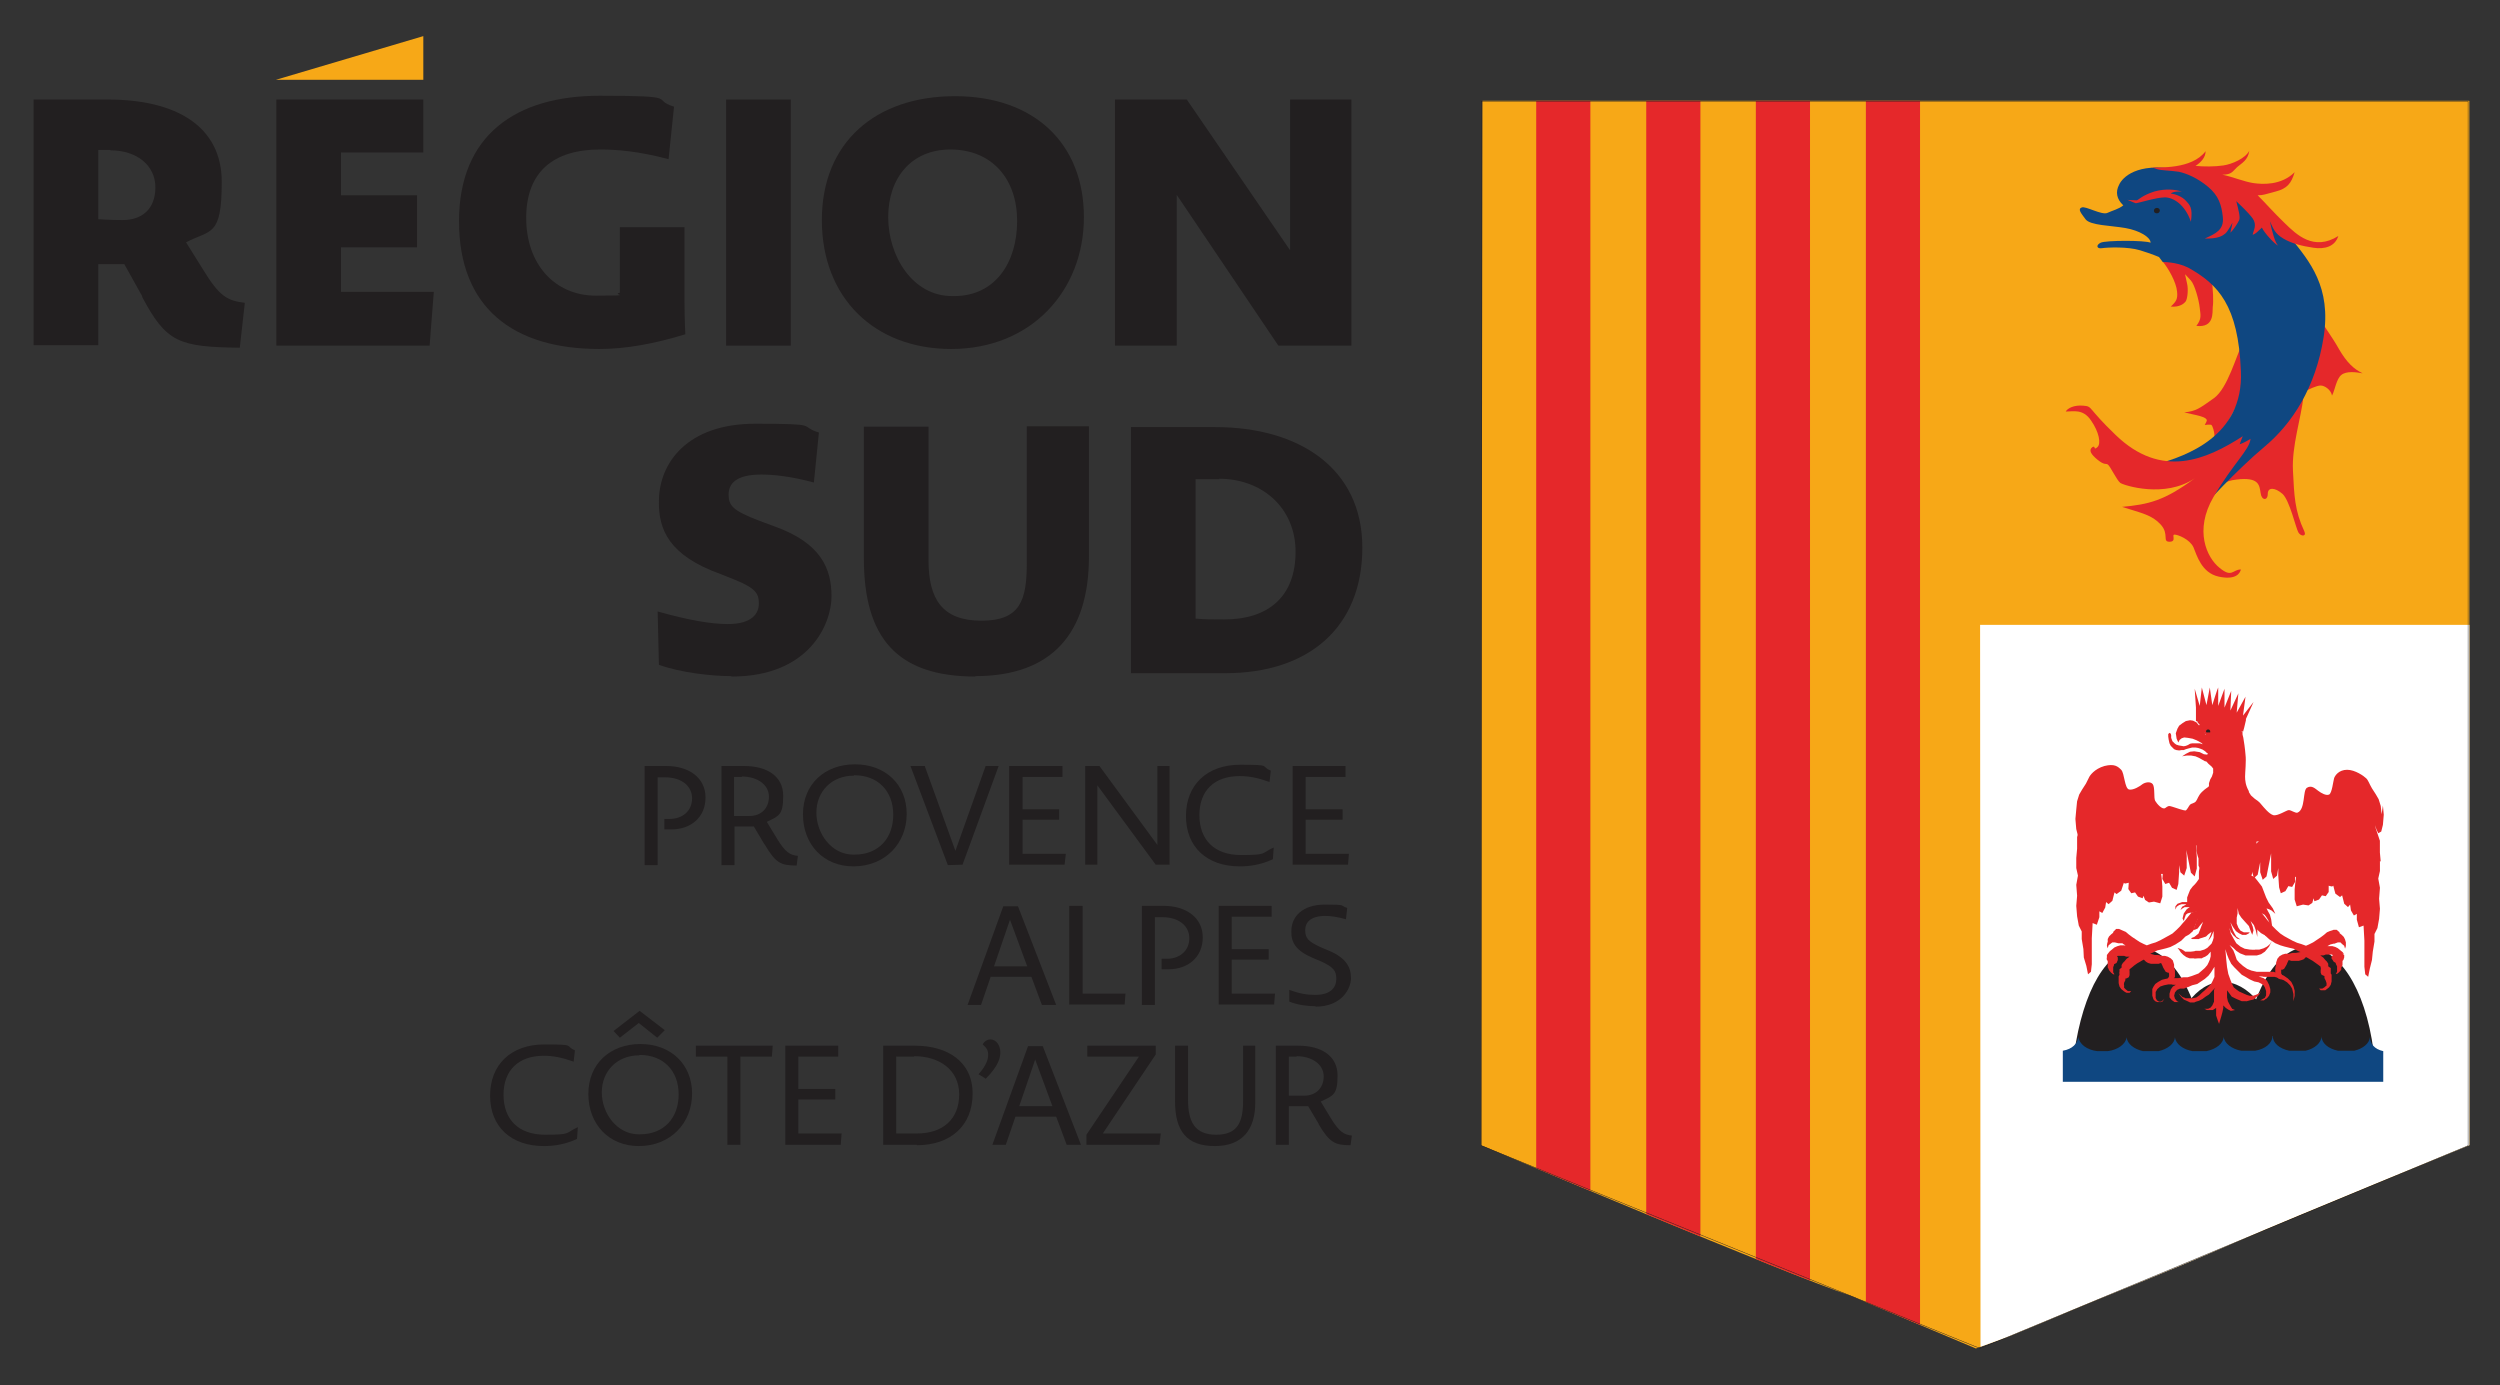 <?xml version="1.0" encoding="UTF-8"?> <svg xmlns="http://www.w3.org/2000/svg" xmlns:xlink="http://www.w3.org/1999/xlink" width="595.3" height="329.9" version="1.1" viewBox="0 0 595.3 329.9"><rect x="0" y="0" width="595.3" height="329.9" fill="#333333" stroke="none"/><defs><style> .cls-1 { stroke-width: 0px; } .cls-1, .cls-2, .cls-3, .cls-4, .cls-5, .cls-6, .cls-7, .cls-8 { fill: none; } .cls-1, .cls-2, .cls-4, .cls-6, .cls-8 { stroke-miterlimit: 5.3; } .cls-1, .cls-3, .cls-7, .cls-8 { stroke: #221f20; } .cls-2 { stroke-width: 0px; } .cls-2, .cls-4, .cls-6 { stroke: #fff; } .cls-9 { fill: #fff; } .cls-3 { stroke-width: 0px; } .cls-3, .cls-7 { stroke-linejoin: round; } .cls-10 { fill: #e5282a; } .cls-4 { stroke-width: 0px; } .cls-6 { stroke-width: 0px; } .cls-7 { stroke-linecap: round; stroke-width: .1px; } .cls-11 { fill: #f7a817; } .cls-12 { fill: #221f20; } .cls-13 { fill: #0f4781; } .cls-8 { stroke-width: 0px; } .cls-14 { clip-path: url(#clippath); } </style><clipPath id="clippath"><path class="cls-5" d="M353,24s-.3,208.7-.3,248.7c0,0,74.4,31.4,87.9,35.8l29.9,12.6,7.7-2.8,8.7-3.6c20.1-8.5,24.1-9.7,46.6-19.4,13.1-5.7,54.5-22.6,54.5-22.6V24h-235Z"></path></clipPath></defs><g><g id="Calque_1"><g class="cls-14"><polygon class="cls-11" points="596.1 324.2 595.3 -6.3 344.4 -6.3 345.2 324.2 596.1 324.2"></polygon><polygon class="cls-9" points="587.3 290.9 595.4 148.8 471.5 148.8 471.6 322.8 587.3 290.9"></polygon><rect class="cls-10" x="365.8" y="-6.3" width="12.9" height="292.2"></rect><rect class="cls-10" x="392" y="-6.3" width="12.9" height="303"></rect><rect class="cls-10" x="418.1" y="-6.3" width="12.9" height="314.6"></rect><rect class="cls-10" x="444.3" y="-6.3" width="12.9" height="324"></rect></g><polygon class="cls-7" points="587.7 272.8 587.7 24.1 352.7 24.1 352.7 272.8 471.5 321.1 587.7 272.8"></polygon><g><path class="cls-12" d="M565.2,250.3c-2-15.3-8.5-24.8-15.8-24.8s-13.8,11.1-15.7,27.3"></path><path class="cls-4" d="M565.2,250.3c-2-15.3-8.5-24.8-15.8-24.8s-13.8,11.1-15.7,27.3"></path><path class="cls-12" d="M525.3,252.9c-1.6-16.7-8.4-27.2-16-27.2s-13.3,10.2-15.4,25.2"></path><path class="cls-4" d="M525.3,252.9c-1.6-16.7-8.4-27.2-16-27.2s-13.3,10.2-15.4,25.2"></path><path class="cls-12" d="M543.6,251.3c-2.8-11-8.3-17.5-14.4-17.5s-11.3,7.2-14.1,18.5"></path><path class="cls-2" d="M543.6,251.3c-2.8-11-8.3-17.5-14.4-17.5s-11.3,7.2-14.1,18.5"></path></g><polygon class="cls-10" points="516.3 174.8 516.3 175.4 516.4 176.1 516.6 177 516.9 177.6 517.3 178 517.7 178.4 518.2 178.6 518.9 178.7 519.5 178.6 520 178.6 520.5 178.4 521.2 178.2 522 178 522.8 178 523.4 178.1 524 178.3 524.5 178.5 525.1 178.9 525.5 179.3 526 179.3 526.2 178.8 526 178.1 525.6 177.6 525.3 177.4 525 177 524.5 177.2 523.8 177 523.2 177 522.7 177 522 177 521.5 177.1 521 177.4 520.5 177.6 520 177.7 519.4 177.6 518.8 177.5 518.2 177.3 517.8 177 517.3 176.5 517 175.7 517 175.1 516.9 174.7 516.6 174.5 516.3 174.8"></polygon><polygon class="cls-1" points="524.5 177.2 523.8 177 523.2 177 522.7 177 522 177 521.5 177.1 521 177.4 520.5 177.6 520 177.7 519.4 177.6 518.8 177.5 518.2 177.3 517.8 177 517.3 176.5 517 175.7 517 175.1 516.9 174.7 516.6 174.5 516.3 174.7 516.3 175.4 516.4 176.1 516.6 177 516.9 177.6 517.3 178 517.7 178.4 518.2 178.6 518.9 178.7 519.5 178.6 520 178.6 520.5 178.4 521.2 178.2 522 178 522.8 178 523.4 178.1 524 178.3 524.5 178.5 525.1 178.9 525.5 179.2 526 179.3 526.2 178.8 526 178.1 525.6 177.6 525.3 177.4 525 177 524.5 177.2"></polygon><polygon class="cls-10" points="525.6 179.7 524.8 179.6 523.8 179.1 522.5 178.9 521.5 179 520.5 179.5 519.6 180.1 520.1 180 520.8 179.9 521.7 179.9 522.8 180.1 523.7 180.5 524.4 180.9 525.1 181.3 529.2 180.7 529 177.4 526.7 175.1 525.1 174.9 524.7 172.4 523.6 172.7 523 172 522.2 171.6 521.5 171.5 520.5 171.7 519.7 172.2 518.9 172.8 518.5 173.5 518.1 174.6 518.3 175.9 518.7 176.8 519 176.2 519.5 175.8 520.1 175.6 521 175.7 522.1 175.9 523.1 176.3 524.2 176.9 524.9 177.6 525.5 178.2 525.8 179 525.6 179.7"></polygon><polyline class="cls-1" points="525.6 179.7 524.8 179.6 523.8 179.1 522.5 178.9 521.5 179 520.5 179.5 519.6 180.1 520.1 180 520.8 179.9 521.7 179.9 522.8 180.1 523.7 180.5 524.4 180.9 525.1 181.3 529.2 180.7 529 177.4 526.7 175.1 525.1 174.9 524.7 172.4 523.6 172.7 523 172 522.2 171.6 521.5 171.5 520.5 171.7 519.7 172.2 518.9 172.8 518.5 173.5 518.1 174.6 518.3 175.9 518.7 176.8 519 176.2 519.5 175.8 520.1 175.6 521 175.7 522.1 175.9 523.1 176.3 524.2 176.9 524.9 177.6 525.5 178.2 525.8 179 525.6 179.7"></polyline><g><path class="cls-10" d="M536.5,167.3l-2.4,3.1.6-4.5-2.1,3.8.4-4.6-1.9,4.1.2-4.7-1.6,4v-4.5c0,0-1.5,4.1-1.5,4.1v-4.4c-.1,0-1.4,4.2-1.4,4.2h0c0,.1-.6-4.2-.6-4.2l-.8,4.2-1.1-4.2-.5,4.4-1.2-4.1.3,4.5h0s0,1.6,0,1.6v.9s0,0,0,0h0v.7c0,.1,1.8,0,1.7,0l7.6,2c.4.3,1.9.3,1.9.6l.3-1.1s0,0,0,0l.4-1.7h0s0,0,0,0v-.3c0,0,1.8-4,1.8-4Z"></path><path class="cls-1" d="M536.5,167.3l-2.4,3.1.6-4.5-2.1,3.8.4-4.6-1.9,4.1.2-4.7-1.6,4v-4.5c0,0-1.5,4.1-1.5,4.1v-4.4c-.1,0-1.4,4.2-1.4,4.2h0c0,.1-.6-4.2-.6-4.2l-.8,4.2-1.1-4.2-.5,4.4-1.2-4.1.3,4.5h0s0,1.6,0,1.6v.9s0,0,0,0h0v.7c0,.1,1.8,0,1.7,0l7.6,2c.4.3,1.9.3,1.9.6l.3-1.1s0,0,0,0l.4-1.7h0s0,0,0,0v-.3c0,0,1.8-4,1.8-4Z"></path><path class="cls-13" d="M567.5,251.2v-.9c-2.2-.5-3.1-1.8-3.2-3.4,0,1.5-1.6,2.8-3.7,3.3h-3.9c-2.3-.5-3.9-1.8-3.9-3.5h0c0,1.6-1.6,3-3.8,3.5h-3.9c-2.3-.5-3.9-1.8-3.9-3.5h-.1c0,1.7-1.7,3.1-4.1,3.5h-3.3c-2.3-.4-4.1-1.8-4.2-3.4,0,1.6-1.7,3-4.1,3.5h-3.3c-2.3-.4-4-1.7-4.2-3.3-.1,1.5-1.7,2.8-3.9,3.3h-3.7c-2.2-.5-3.8-1.8-3.9-3.3-.2,1.6-2.1,3-4.5,3.3h-2.5c-2.5-.3-4.3-1.7-4.5-3.4-.2,1.6-1.4,2.9-3.7,3.3v7.4h76.3v-6.6Z"></path><path class="cls-8" d="M567.5,251.2v-.9c-2.2-.5-3.1-1.8-3.2-3.4,0,1.5-1.6,2.8-3.7,3.3h-3.9c-2.3-.5-3.9-1.8-3.9-3.5h0c0,1.6-1.6,3-3.8,3.5h-3.9c-2.3-.5-3.9-1.8-3.9-3.5h-.1c0,1.7-1.7,3.1-4.1,3.5h-3.3c-2.3-.4-4.1-1.8-4.2-3.4,0,1.6-1.7,3-4.1,3.5h-3.3c-2.3-.4-4-1.7-4.2-3.3-.1,1.5-1.7,2.8-3.9,3.3h-3.7c-2.2-.5-3.8-1.8-3.9-3.3-.2,1.6-2.1,3-4.5,3.3h-2.5c-2.5-.3-4.3-1.7-4.5-3.4-.2,1.6-1.4,2.9-3.7,3.3v7.4h76.3v-6.6Z"></path><polygon class="cls-10" points="522.9 201.2 520.3 198.7 520.3 198.6 520.3 198.6 519.7 198 519.8 198.5 518.2 198.1 519.4 195 513.1 193.4 506.5 190.8 503.2 185.8 498.5 186 497.4 190.7 497 192.1 495.7 192.2 495.7 195.9 494.6 199.3 494.6 202.1 494.4 204.3 494.4 206.7 494.8 208.5 494.4 210.7 494.6 213.3 494.4 215.7 494.6 218.2 495 220.4 495.7 221.8 495.7 223.6 496.1 226 496.2 228 496.8 230 497.2 232 497.9 231.4 498.1 229.6 498.1 226.8 498.1 223.4 498.3 219.8 499.3 220.2 499.9 218.4 499.9 217 500.6 217.4 501.3 216.1 501.5 214.8 502.1 215.3 503 214.5 503.5 212.5 504 212.9 505.1 212.1 505.7 210.3 505.7 210.2 506 210.4 506.9 210.2 506.8 211.7 507.5 212.7 508.4 212.5 509.1 213.5 510.2 213.9 510.4 213.3 510.8 214.3 511.7 214.9 512.9 214.7 514.4 215.1 514.9 213.5 514.9 211.1 514.7 208.7 514.6 208.1 515 208.1 514.9 209.3 515.6 210.5 516.5 210.2 517.2 211.4 518.3 211.9 518.7 210.5 518.9 207.6 518.9 206 519.2 207.7 520.1 208.5 520.7 206.7 520.7 203.9 520.6 202.4 521.7 207.8 522.6 208.7 523.1 206.8 523.1 204 522.9 201.2"></polygon><polygon class="cls-1" points="522.9 201.2 520.3 198.7 520.3 198.6 520.3 198.6 519.7 198 519.8 198.5 518.2 198.1 519.4 195 513.1 193.4 506.5 190.8 503.2 185.8 498.5 186 497.4 190.7 497 192.1 495.7 192.2 495.7 195.9 494.6 199.3 494.6 202.1 494.4 204.3 494.4 206.7 494.8 208.5 494.4 210.7 494.6 213.3 494.4 215.7 494.6 218.2 495 220.4 495.7 221.8 495.7 223.6 496.1 226 496.2 228 496.8 230 497.2 232 497.9 231.4 498.1 229.6 498.1 226.8 498.1 223.4 498.3 219.8 499.3 220.2 499.9 218.4 499.9 217 500.6 217.4 501.3 216.1 501.5 214.8 502.1 215.3 503 214.5 503.5 212.5 504 212.9 505.1 212.1 505.7 210.3 505.7 210.2 506 210.4 506.9 210.2 506.8 211.7 507.5 212.7 508.4 212.5 509.1 213.5 510.2 213.9 510.4 213.3 510.8 214.3 511.7 214.9 512.9 214.7 514.4 215.1 514.9 213.5 514.9 211.1 514.7 208.7 514.6 208.1 515 208.1 514.9 209.3 515.6 210.5 516.5 210.2 517.2 211.4 518.3 211.9 518.7 210.5 518.9 207.6 518.9 206 519.2 207.7 520.1 208.5 520.7 206.7 520.7 203.9 520.6 202.4 521.7 207.8 522.6 208.7 523.1 206.8 523.1 204 522.9 201.2"></polygon><path class="cls-10" d="M566.9,205.2l-.2-2.2v-2.8l-1-3c0-.3,0-.7-.1-1v-3s-.5,0-.5,0c-.5-2.3-1.2-4.1-1.7-4.8-1.1-1.5-6.8,1.2-8.8,1.4-2,.3-4.9.8-4.9.8,0,0-.6,2.7-3.4,3.8-2.8,1.1-6.4.7-6.4.7l-1.1,4.3-2.4,2.3-.2,2.8v2.8l.5,1.8.9-.8.6-3v2.4l.6,1.8.9-.8,1.1-5.5v1.5c0,0,0,2.8,0,2.8l.5,1.8.9-.8.3-1.8v1.7l.2,2.9.4,1.4,1.1-.5.7-1.2.9.2.7-1.2v-1.2c0,0,.2,0,.2,0v.6c-.1,0-.3,2.4-.3,2.4v2.4l.5,1.6,1.5-.4,1.3.2.9-.6.3-1.1.2.7,1.1-.4.7-1,.9.2.7-1v-1.5c-.1,0,.8.2.8.2l.3-.2h0c0,.1.5,1.9.5,1.9l1.1.8.5-.4.5,2,.9.8.5-.6.2,1.4.7,1.2.7-.4v1.4l.5,1.8,1.1-.4.2,3.6v6.2l.2,1.8.7.6.4-2,.5-2,.2-2,.4-2.4v-1.8l.7-1.4.4-2.2.2-2.4-.2-2.4.2-2.6-.4-2.2.4-1.8v-2.4Z"></path><path class="cls-1" d="M566.9,205.2l-.2-2.2v-2.8l-1-3c0-.3,0-.7-.1-1v-3s-.5,0-.5,0c-.5-2.3-1.2-4.1-1.7-4.8-1.1-1.5-6.8,1.2-8.8,1.4-2,.3-4.9.8-4.9.8,0,0-.6,2.7-3.4,3.8-2.8,1.1-6.4.7-6.4.7l-1.1,4.3-2.4,2.3-.2,2.8v2.8l.5,1.8.9-.8.6-3v2.4l.6,1.8.9-.8,1.1-5.5v1.5c0,0,0,2.8,0,2.8l.5,1.8.9-.8.3-1.8v1.7l.2,2.9.4,1.4,1.1-.5.7-1.2.9.2.7-1.2v-1.2c0,0,.2,0,.2,0v.6c-.1,0-.3,2.4-.3,2.4v2.4l.5,1.6,1.5-.4,1.3.2.9-.6.3-1.1.2.7,1.1-.4.7-1,.9.2.7-1v-1.5c-.1,0,.8.2.8.2l.3-.2h0c0,.1.5,1.9.5,1.9l1.1.8.5-.4.5,2,.9.8.5-.6.2,1.4.7,1.2.7-.4v1.4l.5,1.8,1.1-.4.2,3.6v6.2l.2,1.8.7.6.4-2,.5-2,.2-2,.4-2.4v-1.8l.7-1.4.4-2.2.2-2.4-.2-2.4.2-2.6-.4-2.2.4-1.8v-2.4Z"></path><path class="cls-6" d="M549.4,254.1c-1.6-.7-2.7-1.8-2.7-3.1h0c0,2.1-2.6,3.8-5.8,3.8s-5.8-1.6-5.8-3.7h-.1c0,2.1-2.6,3.7-5.8,3.7s-5.8-1.6-5.8-3.7h0c0,2.1-2.6,3.8-5.8,3.8s-5.8-1.7-5.8-3.7h0c0,2.1-2.6,3.8-5.8,3.8s-5.8-1.6-5.8-3.7h0c0,1.9-2.6,3.6-5.8,3.6s-5.8-1.6-5.8-3.7h0c0,1.3-.8,2.2-2.3,2.9"></path><path class="cls-6" d="M572.5,254.2c-1.6-.7-2.7-1.8-2.7-3.1h0c0,2.1-2.6,3.8-5.8,3.8s-5.8-1.6-5.8-3.7h0c0,2-2.6,3.7-5.8,3.7s-5.8-1.6-5.8-3.7h0c0,2.1-2.6,3.8-5.8,3.8s-5.8-1.7-5.8-3.7h0c0,2.1-2.6,3.8-5.8,3.8s-5.8-1.7-5.8-3.7h0c0,1.9-2.6,3.6-5.8,3.6s-5.8-1.7-5.8-3.7h0c0,1.2-.8,2.2-2.3,2.9"></path><path class="cls-10" d="M558.2,227.2l-.4-.5-.5-.4-.6-.5-.6-.3-.7-.2h-1.2s0,0,0,0l.7-.4.8-.2c0,0,.1,0,.2,0h0s.8-.3.8-.3h.6c0,0,.4.4.4.4l.5.4.2.7.2-.6v-.9c0,0-.2-.7-.2-.7l-.3-.6-.5-.5-.5-.4h0v-.2c0,0-.7-.6-.7-.6h-.7c0,0-.9.3-.9.3l-.7.3-.7.6-.8.6-.9.6-.9.6-1,.5-.7.3-1.1-.4-1-.3-1.1-.5-1.1-.6-.9-.5-.9-.6-1-.9-.8-.8-.5-.6-.8-.9-.7-.9-.9-1.1-2.8-.7,2,5,.9.8.9.5,1.1,1,1.4.9,1.2.5,1,.3,1.2.3.9.2,1.2.6.5.2-1.1.2h-.8c0,0-.8.2-.8.2h-.9c0,0-.7.2-.7.2l-.7.4-.5.6-.3.9v.5c0,0,0,0,0,0l-.2.8v.7c0,0,0,.8,0,.8l.3.5.4.5.5.2h.7c0,0,.5,0,.5,0l.5-.2h-.4c0,0-.5-.2-.5-.2l-.3-.5-.3-.5v-.9c.1,0,.3,0,.3,0l.4-.2.3-.5.3-.5.2-.5.3-.6.6.2h.9c0,0,.9,0,.9,0l.7-.2.5-.2.5-.5.4.2.5.3.7.4.7.5.7.5.5.4v.3c.1,0,0,.5,0,.5v.6l.2.5.6.3h.1s0,.5,0,.5l.3.6.2.6v.6c-.1,0-.5.4-.5.4l-.5.3h-.8c0,0,.4.4.4.4h.7c0,0,.4,0,.4,0l.4-.3.5-.4.4-.6.2-.8v-.9c0,0,0-.7,0-.7l-.2-.3h0c0,0,0-.8,0-.8v-.5c-.1,0-.6-.4-.6-.4v-.6l-.3-.5-.4-.4-.5-.6-.7-.5h.8c0,0,.5-.2.5-.2h.5c0,0,.6,0,.6,0h.4l.2.2-.3.2v.6c.1,0,.5.7.5.7l.5.3v.2c0,0,.3.6.3.6v1.3c0,0-.3.5-.3.5h.3l.5-.4.5-.6v-.5c.1,0,.3-.6.3-.6v-.7c0,0,0-.3,0-.3l.2-.2.2-.6v-.6c-.1,0-.4-.4-.4-.4Z"></path><path class="cls-1" d="M558.2,227.2l-.4-.5-.5-.4-.6-.5-.6-.3-.7-.2h-1.2s0,0,0,0l.7-.4.8-.2c0,0,.1,0,.2,0h0s.8-.3.8-.3h.6c0,0,.4.4.4.4l.5.4.2.7.2-.6v-.9c0,0-.2-.7-.2-.7l-.3-.6-.5-.5-.5-.4h0v-.2c0,0-.7-.6-.7-.6h-.7c0,0-.9.3-.9.3l-.7.3-.7.6-.8.6-.9.6-.9.6-1,.5-.7.3-1.1-.4-1-.3-1.1-.5-1.1-.6-.9-.5-.9-.6-1-.9-.8-.8-.5-.6-.8-.9-.7-.9-.9-1.1-2.8-.7,2,5,.9.8.9.5,1.1,1,1.4.9,1.2.5,1,.3,1.2.3.9.2,1.2.6.5.2-1.1.2h-.8c0,0-.8.2-.8.2h-.9c0,0-.7.2-.7.2l-.7.4-.5.6-.3.9v.5c0,0,0,0,0,0l-.2.8v.7c0,0,0,.8,0,.8l.3.5.4.5.5.2h.7c0,0,.5,0,.5,0l.5-.2h-.4c0,0-.5-.2-.5-.2l-.3-.5-.3-.5v-.9c.1,0,.3,0,.3,0l.4-.2.3-.5.3-.5.2-.5.3-.6.6.2h.9c0,0,.9,0,.9,0l.7-.2.5-.2.5-.5.4.2.5.3.7.4.7.5.7.5.5.4v.3c.1,0,0,.5,0,.5v.6l.2.5.6.3h.1s0,.5,0,.5l.3.6.2.6v.6c-.1,0-.5.4-.5.4l-.5.3h-.8c0,0,.4.4.4.4h.7c0,0,.4,0,.4,0l.4-.3.5-.4.4-.6.2-.8v-.9c0,0,0-.7,0-.7l-.2-.3h0c0,0,0-.8,0-.8v-.5c-.1,0-.6-.4-.6-.4v-.6l-.3-.5-.4-.4-.5-.6-.7-.5h.8c0,0,.5-.2.5-.2h.5c0,0,.6,0,.6,0h.4l.2.2-.3.2v.6c.1,0,.5.7.5.7l.5.3v.2c0,0,.3.6.3.6v1.3c0,0-.3.5-.3.5h.3l.5-.4.5-.6v-.5c.1,0,.3-.6.3-.6v-.7c0,0,0-.3,0-.3l.2-.2.2-.6v-.6c-.1,0-.4-.4-.4-.4Z"></path><path class="cls-10" d="M522,217.1l-.9,1.1-.7.9-.8.9-.5.6-.8.8-1,.9-.9.5-.9.5-1.1.6-1.1.5-1,.3-1.1.4-.7-.3-1-.5-.9-.6-.9-.6-.8-.6-.7-.6-.7-.3-.9-.4h-.7c0,0-.7.7-.7.7v.2h0l-.5.4-.5.5-.3.6v.7c-.1,0-.2.9-.2.9l.2.6.2-.7.5-.4.4-.3h.6c0,0,.8.2.8.2h0c.1,0,.2,0,.4,0h.6c0,.1.7.5.7.5h0c0,.1-.3,0-.3,0h-.9l-.7.2-.7.3-.6.5-.5.4-.4.5-.3.4v.6c-.1,0,0,.6,0,.6l.2.2v.3c0,0,0,.7,0,.7v.6c.1,0,.3.6.3.6l.5.6.5.4h.3l-.3-.5v-.6c0,0,0-.6,0-.6l.2-.5v-.2c0,0,.6-.3.6-.3l.3-.7v-.6c.1,0-.2-.2-.2-.2l.2-.2h1.5c0,0,.5.2.5.2h.5c0,0,.3,0,.3,0l-.7.5-.5.6-.4.4-.3.5v.6l-.5.4v.6c-.1,0,0,.7,0,.7h0c0,0-.2.4-.2.4v.7c0,0,0,.9,0,.9l.2.8.4.6.5.4.4.3.4.2h.7c0,0,.4-.4.4-.4h-.8c0,0-.5-.4-.5-.4l-.4-.4v-.6c-.1,0,0-.6,0-.6l.3-.6v-.4c0,0,.2,0,.2,0l.6-.3.2-.5v-1.1c-.1,0,0-.3,0-.3l.5-.4.6-.5.7-.5.7-.4.5-.3.4-.2.5.5.5.3.7.2h.9c0,0,.9,0,.9,0l.6-.2.3.6.2.5.3.5.3.5.5.2h.2s.1.3.1.3v.6l-.3.5-.3.5h-.5c0,0-.4.2-.4.2l.5.2h1.2c0,0,.5-.2.5-.2l.4-.6.3-.5v-.8c0,0,0-.7,0-.7l-.2-.8h0s0-.6,0-.6l-.3-1-.5-.5-.7-.4-.7-.2h-.8c0,0-.8-.2-.8-.2h-.8c0,0-1.1-.3-1.1-.3l.5-.2,1.2-.6.9-.2,1.2-.3,1-.3,1.2-.6,1.4-.9,1-1,.9-.5.9-.8,2-5-2.8.7Z"></path><path class="cls-1" d="M522,217.1l-.9,1.1-.7.9-.8.9-.5.6-.8.8-1,.9-.9.5-.9.5-1.1.6-1.1.5-1,.3-1.1.4-.7-.3-1-.5-.9-.6-.9-.6-.8-.6-.7-.6-.7-.3-.9-.4h-.7c0,0-.7.7-.7.7v.2h0l-.5.4-.5.5-.3.6v.7c-.1,0-.2.9-.2.9l.2.6.2-.7.5-.4.4-.3h.6c0,0,.8.2.8.2h0c.1,0,.2,0,.4,0h.6c0,.1.7.5.7.5h0c0,.1-.3,0-.3,0h-.9l-.7.2-.7.3-.6.5-.5.4-.4.5-.3.4v.6c-.1,0,0,.6,0,.6l.2.2v.3c0,0,0,.7,0,.7v.6c.1,0,.3.6.3.6l.5.6.5.4h.3l-.3-.5v-.6c0,0,0-.6,0-.6l.2-.5v-.2c0,0,.6-.3.6-.3l.3-.7v-.6c.1,0-.2-.2-.2-.2l.2-.2h1.5c0,0,.5.2.5.2h.5c0,0,.3,0,.3,0l-.7.5-.5.6-.4.4-.3.5v.6l-.5.4v.6c-.1,0,0,.7,0,.7h0c0,0-.2.4-.2.4v.7c0,0,0,.9,0,.9l.2.8.4.6.5.4.4.3.4.2h.7c0,0,.4-.4.4-.4h-.8c0,0-.5-.4-.5-.4l-.4-.4v-.6c-.1,0,0-.6,0-.6l.3-.6v-.4c0,0,.2,0,.2,0l.6-.3.2-.5v-1.1c-.1,0,0-.3,0-.3l.5-.4.6-.5.7-.5.7-.4.5-.3.4-.2.5.5.5.3.7.2h.9c0,0,.9,0,.9,0l.6-.2.3.6.2.5.3.5.3.5.5.2h.2s.1.3.1.3v.6l-.3.5-.3.5h-.5c0,0-.4.2-.4.2l.5.2h1.2c0,0,.5-.2.5-.2l.4-.6.3-.5v-.8c0,0,0-.7,0-.7l-.2-.8h0s0-.6,0-.6l-.3-1-.5-.5-.7-.4-.7-.2h-.8c0,0-.8-.2-.8-.2h-.8c0,0-1.1-.3-1.1-.3l.5-.2,1.2-.6.9-.2,1.2-.3,1-.3,1.2-.6,1.4-.9,1-1,.9-.5.9-.8,2-5-2.8.7Z"></path><path class="cls-10" d="M567.1,193.9l-.2-2-.5-1.6-.7-1.2-.9-1.4c-.6-1-.9-2-1.4-2.4-.5-.5-2.6-2-4.5-2-2,0-2.9,1.4-3.1,2-.2.6-.5,3.6-1.2,3.9-.7.3-1.8-.3-2.6-.9-.8-.6-1.6-1.4-2.7-.7-1,.7-.3,5.1-2.2,5.9-.5.2-1.5-.6-2.1-.6-.5,0-2.7,1.5-3.7,1.2-1-.3-2.2-1.8-2.8-2.5-.5-.7-1.3-1.2-1.6-1.4l-.9-.8-.5-.8v-.2c-.8-1.4-.9-2.6-.9-3.5,0-1,.3-3.7.1-5.2-.1-1.4-.4-3.4-.5-3.9,0-.3-.3-.8-.2-1.4h0s-.8-1.1-.8-1.1l-.2-.2c0,0-.2-.1-.2-.2s-.2-.1-.3-.2l-.4-.3-.3-.2c-1-.5-2.2-.9-3.2-1.2h-.4c0,0-1-.2-1-.2l-1-.2h-1.8l-.6.2-.3.5-.3.6.6.7.4.7.5.8.6,1,.6,1.4.5,1,.4.6.5,1.1v1.1l-.8.6h-1c0,0-.5,0-.5,0l.9,1,.7.6.4.5v1l-.3.9-.4.7-.3.9v.7c-.2.3-.8.5-1.7,1.4-.9.9-1,1.7-1.4,2.2s-1.1.5-1.4.8c-.3.3-.7,1.3-1.1,1.4-.4,0-2.2-.6-3.1-.9-.9-.3-1-.2-1.7.3-.7.5-2-1-2.4-1.7-.4-.7,0-3.2-.6-4-.6-.7-1.8-.4-2.4,0-.6.5-2.2,1.5-3.2,1.3-1.1-.2-1.1-3.9-1.9-4.7-.8-.8-1.6-1.5-4-.9-2.4.7-3.5,2.3-3.7,2.8l-.7,1.4-.9,1.4-.7,1.2-.5,1.6-.2,2-.2,2.2.2,2.4.4,1.6.7.4.4-.8.5-1.4.5-1.4.5-1.6.4-1.6.4,1.4.4,1,.9.4.9-.4.7-1.2.4-1.2.2-1.6.5,1.8.5,1.4.7.8,1.1.2.9-.8v-1.4l1.1,1.2.9.6,1.1,1,.9.8h1.3l.7,1.2.7-.2.7.8h.9l.7-.6.5-1.2,1.1,1,.9-.2.7,1,1.8.9,1.4,1.6,2.2.4h0c0,0,0,.4,0,.4v.9c0,0,.3,1.2.3,1.2l.2.6v.3c0,0,0,.5,0,.5v.9c0,0,.2.5.2.5v.2c0,0-.1.7-.1.7v1.8c0,0-.5.7-.5.7l-.4.5-.6.6-.6.8-.4,1-.3.8v1.1h-1.2l-1.1.4-.5.6v.8l.3-.7.6-.4.6-.2h1.1c0,.1-1,.6-1,.6l-.4.8.5-.4.5-.3h1.3c0-.1-.8.5-.8.5l-.7,1-.3,1.2.3.6.2-.7.3-.8.4-.3.7-.2h.6l.8-.2-.4.7-.4.7-.5.5-.8.4h.6c0,.1.6,0,.6,0l.6-.3.7-.6-.4.8-.2.7-.3.8-.6.6h.7c0,0,.7-.3.7-.3l.6-.8.7-.8-.4,1-.3.8-.4,1-1,.8-.8.3.3.2h1.6c0-.1.8-.3.8-.3l.9-.3.5-.5.8-.6-.2.7-.3.7-.3.7.5-.6.3-.5.5-1.2v.6c0,0,0,1,0,1l-.2.7-.3.7-.6.6-.4.4-.7.4-1,.3h-1.1c0,.1-1.1.2-1.1.2h-1.4c0-.1-.9-.6-.9-.6l-.9-.3.4.5.4.6.6.6.7.5.8.3h1c0,.1.9,0,.9,0h1c0-.1.8-.4.8-.4l.6-.4.7-.8v1.1c0,0-.2.8-.2.8l-.3.7-.3.6-.6.7-.8.7-.7.6-.8.3-.8.3-1,.3h-1c0,0-1.2.2-1.2.2h-1.1c0,0-1,0-1,0l-1,.2-.8.2-.9.5-.7.5-.4.6-.3.6v.9c0,0,0,.7,0,.7l.3.9.4.4.5.2h.6c0,.1.6-.1.6-.1l.5-.7-.4.4-.4.3h-.5l-.5-.3-.3-.6v-1.4c0,0,.4-.7.4-.7l.7-.6.9-.3,1-.2h.8c0,.1,1,.1,1,.1l-.7.4-.5.7-.3,1v.9c0,0,.5.6.5.6l.7.5h1l-.4-.2-.5-.6-.2-.7.2-.8.5-.6.7-.3h1c0-.1,1-.4,1-.4l.9-.4,1.2-.3.9-.6.9-.6.9-.8.6-.8.8-1.3v1.3c0,0,0,1.1,0,1.1l-.4.9-.4.8-.7.7-.8.8-.7.6-.6.6-.7.5-.9.2h-1.7c0-.1-.7-.3-.7-.3l-1-.9.7.9.6.6.9.4.6.3h1c0-.1,1.1-.4,1.1-.4l.8-.4.8-.6.8-.5.8-.9.7-.7-.3.5v.8c0,0,0,1,0,1v1c0,0-.4.9-.4.9l-.4.5-.6.3h-1c0-.1.7.3.7.3h1.4c0,0,.8-.5.8-.5v1.8c0,0,.4,1.2.4,1.2l.3.8.2-.7.3-1,.3-1.1.2-1v-.6c0,0,.6.6.6.6l.6.4.6.3,1-.2-.7-.3-.3-.5-.4-.7-.3-.6-.2-.9v-.6c0,0,0-1.1,0-1.1l.6.8.5.7,1,.5.7.3.7.3h1c0,.1.9-.2.9-.2l.9-.2.7-.6.6-.5.5-.9-.3.4-.5.3-.5.2-.6.2h-.6c0,.1-.9-.2-.9-.2l-.9-.4-.9-.4-.7-.5-.6-.5-.4-.8-.4-1-.5-1.4-.3-1.6-.2-1.9-.2-2.4.4,1.3.4,1,.6,1.2.7.8,1,1,.8.8.9.5,1,.6,1.1.5,1,.2.6.3.6.4.3.5.3.9v1l-.3.6-1.1.6h.9c0-.1.7-.5.7-.5l.5-.6.3-.8v-.8l-.3-1-.5-1-.8-.6-1.2-.4h.9c0,.1.8.1.8.1h2.1l1.1.3,1.1.5.8.5.7.7.5.8.3,1.3v1.7l.3-1.3v-1.2l-.3-1.1-.5-1-.8-.8-1-.7-1.3-.5-1.1-.4h-1.2c0,0-1.5,0-1.5,0h-1.3l-1.3-.3-1-.4-1-.7-.9-.8-.6-.7-.4-1.2-.4-1-.9-1.3.9.7.7.7.9.6,1.3.5h1.2c0,0,1.5,0,1.5,0l1-.3.9-.6,1-1.2.7-1.4-.5.8-.7.6-.8.4-1,.3h-1c0,.1-1.3,0-1.3,0l-1.2-.2-1-.5-1-.8-.7-1.2-.6-1.1-.4-1.4.4,1,.6.8.9.8.8.2-1-.7-.4-.7-.4-.8-.6-1.9.6,1.1.7,1,.7.5.8.4h.9l.6-.3.3-.3h-.7c0,0-.7,0-.7,0l-.8-.4-.5-.7-.4-1v-1.4l.2-1v-1.3c0,0,.3,1.4.3,1.4l.6.9.8.9,1,1.1.5,1.4.3.7.3-1.1-.2-.9-.5-1.3.8,1,.4,1.1.4,1.7v-1.5c0,0,0-1,0-1l-.4-1.1-.3-1,.5.5.7.8.5.7.4.7.3,1,.3.7.3-1.1v-1.3l-.3-1-.4-.8-.7-1.3.8.4.4.5.5.8.5,1.3h.4c0-.1-.2-1.5-.2-1.5l-.3-1.1-.5-.9-.3-.6.6.2.6.3.9.8-.6-1.3-1-1.4-.6-1.2-.5-1.3-.5-1.3-1-1.3-.8-1-.7-.3.4-1.4.3-1.3v-1.8s.3-.9.3-.9l.2-1.4v-1.3c0,0,3.7-.5,3.7-.5l1.4-1.6,1.8-.9.7-1,.9.2,1.1-1,.5,1.2.7.6h.9l.7-.8.7.2.7-1.2h1.3l.9-.8,1.1-1,.9-.6,1.1-1.2v1.4l.9.8,1.1-.2.7-.8.5-1.4.5-1.8.2,1.6.4,1.2.7,1.2.9.4.9-.4.4-1,.4-1.4.4,1.6.5,1.6.5,1.4.5,1.4.4.8.7-.4.4-1.6.2-2.4-.2-2.2Z"></path><path class="cls-1" d="M567.1,193.9l-.2-2-.5-1.6-.7-1.2-.9-1.4c-.6-1-.9-2-1.4-2.4-.5-.5-2.6-2-4.5-2-2,0-2.9,1.4-3.1,2-.2.6-.5,3.6-1.2,3.9-.7.3-1.8-.3-2.6-.9-.8-.6-1.6-1.4-2.7-.7-1,.7-.3,5.1-2.2,5.9-.5.2-1.5-.6-2.1-.6-.5,0-2.7,1.5-3.7,1.2-1-.3-2.2-1.8-2.8-2.5-.5-.7-1.3-1.2-1.6-1.4l-.9-.8-.5-.8v-.2c-.8-1.4-.9-2.6-.9-3.5,0-1,.3-3.7.1-5.2-.1-1.4-.4-3.4-.5-3.9,0-.3-.3-.8-.2-1.4h0s-.8-1.1-.8-1.1l-.2-.2c0,0-.2-.1-.2-.2s-.2-.1-.3-.2l-.4-.3-.3-.2c-1-.5-2.2-.9-3.2-1.2h-.4c0,0-1-.2-1-.2l-1-.2h-1.8l-.6.2-.3.5-.3.6.6.7.4.7.5.8.6,1,.6,1.4.5,1,.4.6.5,1.1v1.1l-.8.6h-1c0,0-.5,0-.5,0l.9,1,.7.6.4.5v1l-.3.9-.4.7-.3.9v.7c-.2.3-.8.5-1.7,1.4-.9.9-1,1.7-1.4,2.2s-1.1.5-1.4.8c-.3.3-.7,1.3-1.1,1.4-.4,0-2.2-.6-3.1-.9-.9-.3-1-.2-1.7.3-.7.5-2-1-2.4-1.7-.4-.7,0-3.2-.6-4-.6-.7-1.8-.4-2.4,0-.6.5-2.2,1.5-3.2,1.3-1.1-.2-1.1-3.9-1.9-4.7-.8-.8-1.6-1.5-4-.9-2.4.7-3.5,2.3-3.7,2.8l-.7,1.4-.9,1.4-.7,1.2-.5,1.6-.2,2-.2,2.2.2,2.4.4,1.6.7.4.4-.8.5-1.4.5-1.4.5-1.6.4-1.6.4,1.4.4,1,.9.4.9-.4.7-1.2.4-1.2.2-1.6.5,1.8.5,1.4.7.8,1.1.2.9-.8v-1.4l1.1,1.2.9.6,1.1,1,.9.8h1.3l.7,1.2.7-.2.7.8h.9l.7-.6.5-1.2,1.1,1,.9-.2.7,1,1.8.9,1.4,1.6,2.2.4h0c0,0,0,.4,0,.4v.9c0,0,.3,1.2.3,1.2l.2.6v.3c0,0,0,.5,0,.5v.9c0,0,.2.5.2.5v.2c0,0-.1.7-.1.7v1.8c0,0-.5.7-.5.7l-.4.5-.6.6-.6.8-.4,1-.3.8v1.1h-1.2l-1.1.4-.5.6v.8l.3-.7.6-.4.6-.2h1.1c0,.1-1,.6-1,.6l-.4.8.5-.4.5-.3h1.3c0-.1-.8.5-.8.5l-.7,1-.3,1.2.3.6.2-.7.3-.8.4-.3.7-.2h.6l.8-.2-.4.7-.4.7-.5.5-.8.4h.6c0,.1.6,0,.6,0l.6-.3.7-.6-.4.8-.2.7-.3.8-.6.6h.7c0,0,.7-.3.7-.3l.6-.8.7-.8-.4,1-.3.8-.4,1-1,.8-.8.3.3.2h1.6c0-.1.8-.3.8-.3l.9-.3.5-.5.8-.6-.2.7-.3.7-.3.7.5-.6.3-.5.5-1.2v.6c0,0,0,1,0,1l-.2.7-.3.7-.6.6-.4.4-.7.4-1,.3h-1.1c0,.1-1.1.2-1.1.2h-1.4c0-.1-.9-.6-.9-.6l-.9-.3.4.5.4.6.6.6.7.5.8.3h1c0,.1.9,0,.9,0h1c0-.1.8-.4.8-.4l.6-.4.7-.8v1.1c0,0-.2.8-.2.8l-.3.7-.3.6-.6.7-.8.7-.7.6-.8.3-.8.3-1,.3h-1c0,0-1.2.2-1.2.2h-1.1c0,0-1,0-1,0l-1,.2-.8.2-.9.5-.7.5-.4.6-.3.6v.9c0,0,0,.7,0,.7l.3.9.4.4.5.2h.6c0,.1.6-.1.6-.1l.5-.7-.4.4-.4.3h-.5l-.5-.3-.3-.6v-1.4c0,0,.4-.7.4-.7l.7-.6.9-.3,1-.2h.8c0,.1,1,.1,1,.1l-.7.4-.5.7-.3,1v.9c0,0,.5.6.5.6l.7.5h1l-.4-.2-.5-.6-.2-.7.2-.8.5-.6.7-.3h1c0-.1,1-.4,1-.4l.9-.4,1.2-.3.9-.6.9-.6.9-.8.6-.8.8-1.3v1.3c0,0,0,1.1,0,1.1l-.4.9-.4.8-.7.7-.8.8-.7.6-.6.6-.7.5-.9.2h-1.7c0-.1-.7-.3-.7-.3l-1-.9.7.9.6.6.9.4.6.3h1c0-.1,1.1-.4,1.1-.4l.8-.4.8-.6.8-.5.8-.9.7-.7-.3.5v.8c0,0,0,1,0,1v1c0,0-.4.9-.4.9l-.4.5-.6.3h-1c0-.1.7.3.7.3h1.4c0,0,.8-.5.8-.5v1.8c0,0,.4,1.2.4,1.2l.3.8.2-.7.3-1,.3-1.1.2-1v-.6c0,0,.6.6.6.6l.6.4.6.3,1-.2-.7-.3-.3-.5-.4-.7-.3-.6-.2-.9v-.6c0,0,0-1.1,0-1.1l.6.8.5.7,1,.5.7.3.7.3h1c0,.1.9-.2.9-.2l.9-.2.7-.6.6-.5.5-.9-.3.4-.5.3-.5.2-.6.2h-.6c0,.1-.9-.2-.9-.2l-.9-.4-.9-.4-.7-.5-.6-.5-.4-.8-.4-1-.5-1.4-.3-1.6-.2-1.9-.2-2.4.4,1.3.4,1,.6,1.2.7.8,1,1,.8.8.9.5,1,.6,1.1.5,1,.2.6.3.6.4.3.5.3.9v1l-.3.6-1.1.6h.9c0-.1.7-.5.7-.5l.5-.6.3-.8v-.8l-.3-1-.5-1-.8-.6-1.2-.4h.9c0,.1.8.1.8.1h2.1l1.1.3,1.1.5.8.5.7.7.5.8.3,1.3v1.7l.3-1.3v-1.2l-.3-1.1-.5-1-.8-.8-1-.7-1.3-.5-1.1-.4h-1.2c0,0-1.5,0-1.5,0h-1.3l-1.3-.3-1-.4-1-.7-.9-.8-.6-.7-.4-1.2-.4-1-.9-1.3.9.7.7.7.9.6,1.3.5h1.2c0,0,1.5,0,1.5,0l1-.3.9-.6,1-1.2.7-1.4-.5.8-.7.6-.8.4-1,.3h-1c0,.1-1.3,0-1.3,0l-1.2-.2-1-.5-1-.8-.7-1.2-.6-1.1-.4-1.4.4,1,.6.8.9.8.8.2-1-.7-.4-.7-.4-.8-.6-1.9.6,1.1.7,1,.7.5.8.4h.9l.6-.3.3-.3h-.7c0,0-.7,0-.7,0l-.8-.4-.5-.7-.4-1v-1.4l.2-1v-1.3c0,0,.3,1.4.3,1.4l.6.9.8.9,1,1.1.5,1.4.3.7.3-1.1-.2-.9-.5-1.3.8,1,.4,1.1.4,1.7v-1.5c0,0,0-1,0-1l-.4-1.1-.3-1,.5.5.7.8.5.7.4.7.3,1,.3.7.3-1.1v-1.3l-.3-1-.4-.8-.7-1.3.8.4.4.5.5.8.5,1.3h.4c0-.1-.2-1.5-.2-1.5l-.3-1.1-.5-.9-.3-.6.6.2.6.3.9.8-.6-1.3-1-1.4-.6-1.2-.5-1.3-.5-1.3-1-1.3-.8-1-.7-.3.4-1.4.3-1.3v-1.8s.3-.9.3-.9l.2-1.4v-1.3c0,0,3.7-.5,3.7-.5l1.4-1.6,1.8-.9.7-1,.9.2,1.1-1,.5,1.2.7.6h.9l.7-.8.7.2.7-1.2h1.3l.9-.8,1.1-1,.9-.6,1.1-1.2v1.4l.9.8,1.1-.2.7-.8.5-1.4.5-1.8.2,1.6.4,1.2.7,1.2.9.4.9-.4.4-1,.4-1.4.4,1.6.5,1.6.5,1.4.5,1.4.4.8.7-.4.4-1.6.2-2.4-.2-2.2Z"></path><path class="cls-12" d="M526,174.4c.3,0,.3.1.3-.2s-.2-.5-.5-.5-.5.2-.5.5.3.2.6.2"></path><path class="cls-10" d="M526.6,66.2c.4,2.7.5,5.7.3,6.9-.1,1.3.4,5-3.9,4.5,1.3-1.7,1-2.5.8-4.3-.2-1.9-1.2-5.5-2.1-6.5-.9-1-1.4-1.5-1.4-1.5,0,0,.2,1,.5,2.3.3,1.3.1,3.4-.3,4.1-.4.6-1.5,1.5-3.6,1.3,1.3-1.2,1.7-1.8,1.5-3.6-.2-2.2-2-5.4-3.4-7.1,1.6-.7,7.6,1.3,7.6,1.3l3.8,2.5Z"></path><path class="cls-3" d="M526.6,66.2c.4,2.7.5,5.7.3,6.9-.1,1.3.4,5-3.9,4.5,1.3-1.7,1-2.5.8-4.3-.2-1.9-1.2-5.5-2.1-6.5-.9-1-1.4-1.5-1.4-1.5,0,0,.2,1,.5,2.3.3,1.3.1,3.4-.3,4.1-.4.6-1.5,1.5-3.6,1.3,1.3-1.2,1.7-1.8,1.5-3.6-.2-2.2-2-5.4-3.4-7.1,1.6-.7,7.6,1.3,7.6,1.3l3.8,2.5Z"></path><path class="cls-10" d="M548.7,93.2c1.2-.5,2.9-1.4,3.9-1.4,1,0,2.5,1.1,2.7,2.4.7-1.3,1-3.9,2.2-4.9,1.2-1,3.5-.7,5.1-.4-2.1-1-3.8-2.6-5.6-5.7-1.8-3.2-3.5-5.3-4-6.4-.5-1.2-.2,2-.2,2l-1.5,5.1-2.3,7.7-.3,1.7Z"></path><path class="cls-3" d="M548.7,93.2c1.2-.5,2.9-1.4,3.9-1.4,1,0,2.5,1.1,2.7,2.4.7-1.3,1-3.9,2.2-4.9,1.2-1,3.5-.7,5.1-.4-2.1-1-3.8-2.6-5.6-5.7-1.8-3.2-3.5-5.3-4-6.4-.5-1.2-.2,2-.2,2l-1.5,5.1-2.3,7.7-.3,1.7Z"></path><path class="cls-10" d="M534.1,81.5c-1.6,3.1-3.6,10.9-6.9,13.3-3.4,2.4-4.2,3.1-7.1,3.4,2.3.6,6,1,5.3,2.2-.6,1.2-.4.8-.4.8,0,0,1.3-.2,1.6,0,.3.3.7,1.7.7,2.4s-.5,2,.7.8c1.2-1.1,6.5-11.2,6.6-12.7,0-1.5-.5-10.3-.5-10.3"></path><path class="cls-3" d="M534.1,81.5c-1.6,3.1-3.6,10.9-6.9,13.3-3.4,2.4-4.2,3.1-7.1,3.4,2.3.6,6,1,5.3,2.2-.6,1.2-.4.8-.4.8,0,0,1.3-.2,1.6,0,.3.3.7,1.7.7,2.4s-.5,2,.7.8c1.2-1.1,6.5-11.2,6.6-12.7,0-1.5-.5-10.3-.5-10.3Z"></path><path class="cls-10" d="M548.5,94.5c-.6,5.2-2.8,11.7-2.5,17.6.3,5.9.4,9.5,2.7,14.4.6,1.3-.8,1.3-1.4.3-.6-1-2.1-7.7-3.8-9.2-1.7-1.5-3.5-1.7-3.5,0s-1.5,1.6-1.7-.2c-.3-1.8-.3-3.9-5.8-3.2-2.8.3-4.5,1.7-4.5,1.7l20.7-21.4Z"></path><path class="cls-3" d="M548.5,94.5c-.6,5.2-2.8,11.7-2.5,17.6.3,5.9.4,9.5,2.7,14.4.6,1.3-.8,1.3-1.4.3-.6-1-2.1-7.7-3.8-9.2-1.7-1.5-3.5-1.7-3.5,0s-1.5,1.6-1.7-.2c-.3-1.8-.3-3.9-5.8-3.2-2.8.3-4.5,1.7-4.5,1.7l20.7-21.4Z"></path><path class="cls-13" d="M514.1,110.4c6-1.8,20.2-6.3,19.5-22-.6-15.7-5.4-20.7-12.6-24.7-2.9-1.4-6-1.3-6-1.3l-.9-1.2s-1.6-.7-4.5-1.6c-2.9-.9-7.8-.7-9.1-.5-1.2.2-1.5-.7-.3-1.3,1.2-.6,10.7-.6,11.9,0,0-1.3-2.6-2.9-6-3.5-3.4-.6-8.4-.6-9.5-2.1-1.1-1.5-1.9-2.4-.9-2.8.9-.4,4.8,1.9,6.1,1.3,1.3-.6,2.7-.9,3.8-1.8-1.6-1.5-1.9-3.2-1-4.9.8-1.8,4.3-5.3,13.4-3.7,9.1,1.6,23.1,10.9,27.5,16.4,4.4,5.5,9.7,11.6,7.8,23.6-1.9,12-7.5,20.6-14.1,26.1-6.6,5.5-14.7,14.4-14.7,14.4l-1.3-8.2-9.1-2.2Z"></path><path class="cls-3" d="M514.1,110.4c6-1.8,20.2-6.3,19.5-22-.6-15.7-5.4-20.7-12.6-24.7-2.9-1.4-6-1.3-6-1.3l-.9-1.2s-1.6-.7-4.5-1.6c-2.9-.9-7.8-.7-9.1-.5-1.2.2-1.5-.7-.3-1.3,1.2-.6,10.7-.6,11.9,0,0-1.3-2.6-2.9-6-3.5-3.4-.6-8.4-.6-9.5-2.1-1.1-1.5-1.9-2.4-.9-2.8.9-.4,4.8,1.9,6.1,1.3,1.3-.6,2.7-.9,3.8-1.8-1.6-1.5-1.9-3.2-1-4.9.8-1.8,4.3-5.3,13.4-3.7,9.1,1.6,23.1,10.9,27.5,16.4,4.4,5.5,9.7,11.6,7.8,23.6-1.9,12-7.5,20.6-14.1,26.1-6.6,5.5-14.7,14.4-14.7,14.4l-1.3-8.2-9.1-2.2Z"></path><line class="cls-3" x1="505.6" y1="49" x2="507.1" y2="48.9"></line><path class="cls-12" d="M512.9,50.2c0,.4.3.6.7.6.4,0,.7-.3.7-.7,0-.3-.3-.6-.7-.6-.4,0-.7.3-.7.6"></path><path class="cls-10" d="M534,103.9c-8.7,5.6-19.3,10.2-30.2-.3-6.9-6.6-5.4-6.8-7.7-7-2.2-.2-3.8.6-4.2,1.4,1.8,0,4.1-.7,6,2.1,1.9,2.7,2.5,5.6,1.5,6.4-1,.9-.3-.6-1.2,0-.9.7-.3,1.7,1.3,3,1.6,1.3,1.9.8,2.4,1.1.6.4,2.1,3.7,3,4.4.9.6,10.6,3.7,17.7-1.1-7.3,5.4-11,6.2-17.3,6.8,4.7,1.5,7.1,1.9,9.2,4.2,2.1,2.3.3,4.1,2.1,4.1s.4-1.7,1.2-1.7,3.6,1.1,4.5,3c.8,1.9,1.9,6.1,6,7,4.1.9,5.1-.8,5.3-1.7-2,0-2.1,2.1-5.1-.4-3-2.4-6.1-8.9-1.4-16.9,4.7-8,8.5-11.1,8.8-13.8-1.6,1-2.6,1.3-2.6,1.3l.8-2.1Z"></path><path class="cls-3" d="M534,103.9c-8.7,5.6-19.3,10.2-30.2-.3-6.9-6.6-5.4-6.8-7.7-7-2.2-.2-3.8.6-4.2,1.4,1.8,0,4.1-.7,6,2.1,1.9,2.7,2.5,5.6,1.5,6.4-1,.9-.3-.6-1.2,0-.9.7-.3,1.7,1.3,3,1.6,1.3,1.9.8,2.4,1.1.6.4,2.1,3.7,3,4.4.9.6,10.6,3.7,17.7-1.1-7.3,5.4-11,6.2-17.3,6.8,4.7,1.5,7.1,1.9,9.2,4.2,2.1,2.3.3,4.1,2.1,4.1s.4-1.7,1.2-1.7,3.6,1.1,4.5,3c.8,1.9,1.9,6.1,6,7,4.1.9,5.1-.8,5.3-1.7-2,0-2.1,2.1-5.1-.4-3-2.4-6.1-8.9-1.4-16.9,4.7-8,8.5-11.1,8.8-13.8-1.6,1-2.6,1.3-2.6,1.3l.8-2.1Z"></path><path class="cls-10" d="M506.6,47.6c1.5.6,1.6.7,2,.8.4,0,4.9-1.4,6.9-1.4,2,0,4.8,1.7,6.2,5.8.5-3.4-.3-4-1.2-5-.9-1-2.5-1.6-3.6-1.7.6-.6,2.2-.5,2.7-.5-1.5-.4-3.7-.8-6.6,0-2.9.9-3.9,2.1-4.2,2.1-.3,0-2.3-.1-2.3-.1"></path><path class="cls-3" d="M506.6,47.6c1.5.6,1.6.7,2,.8.4,0,4.9-1.4,6.9-1.4,2,0,4.8,1.7,6.2,5.8.5-3.4-.3-4-1.2-5-.9-1-2.5-1.6-3.6-1.7.6-.6,2.2-.5,2.7-.5-1.5-.4-3.7-.8-6.6,0-2.9.9-3.9,2.1-4.2,2.1-.3,0-2.3-.1-2.3-.1Z"></path><path class="cls-10" d="M512.3,39.9c1.7-.1,9.6.5,12.9-3.9,0,1.4-1,2.6-2.4,3.5,1.9.2,4.6.2,6.6-.1,2.1-.3,5.3-1.7,6.2-3.5-.3,2.3-1.9,3-2.9,3.9-1,.9-1.2,1.8-3.5,1.8,2.4.5,5.3,1.7,7.4,2s6.6.6,9.8-2.6c-.8,2.7-1.8,3.9-4.5,4.6-2.7.7-2.9.9-4.3.9,1.8,1.8,3.8,4.1,6.5,6.7,2.7,2.6,6.8,6.7,12.7,3-.8,2.5-3.2,3.2-5.9,2.8-2.7-.4-5.2-1-7.2-2.2s-2.3-2.2-3.2-4.1c.5,2.4,1.3,5.3,2,5.8-.9-.4-3.3-3-3.9-4.3-.8.7-1.4,1.5-2.2,1.7.2-1.1,1.1-2.3,0-3.9-1.2-1.6-3.2-3.4-3.9-4.1.5,2,1,3.8.7,4.5-.3.7-1.5,2.5-2.1,3,.3-1.2.5-2.4.5-2.4,0,0-1.1,2.1-1.7,2.6-.6.5-1.7,1.3-4.9,1.2,2.7-1.2,4.6-2.1,4.3-5.1-.3-2.9-1-5.1-3.5-7.2-2.5-2.1-5.1-3.2-7-3.6-1.9-.3-4.2-.3-5.1-.6-.9-.3-1.5-.5-1.5-.5"></path><path class="cls-3" d="M512.3,39.9c1.7-.1,9.6.5,12.9-3.9,0,1.4-1,2.6-2.4,3.5,1.9.2,4.6.2,6.6-.1,2.1-.3,5.3-1.7,6.2-3.5-.3,2.3-1.9,3-2.9,3.9-1,.9-1.2,1.8-3.5,1.8,2.4.5,5.3,1.7,7.4,2s6.6.6,9.8-2.6c-.8,2.7-1.8,3.9-4.5,4.6-2.7.7-2.9.9-4.3.9,1.8,1.8,3.8,4.1,6.5,6.7,2.7,2.6,6.8,6.7,12.7,3-.8,2.5-3.2,3.2-5.9,2.8-2.7-.4-5.2-1-7.2-2.2s-2.3-2.2-3.2-4.1c.5,2.4,1.3,5.3,2,5.8-.9-.4-3.3-3-3.9-4.3-.8.7-1.4,1.5-2.2,1.7.2-1.1,1.1-2.3,0-3.9-1.2-1.6-3.2-3.4-3.9-4.1.5,2,1,3.8.7,4.5-.3.7-1.5,2.5-2.1,3,.3-1.2.5-2.4.5-2.4,0,0-1.1,2.1-1.7,2.6-.6.5-1.7,1.3-4.9,1.2,2.7-1.2,4.6-2.1,4.3-5.1-.3-2.9-1-5.1-3.5-7.2-2.5-2.1-5.1-3.2-7-3.6-1.9-.3-4.2-.3-5.1-.6-.9-.3-1.5-.5-1.5-.5Z"></path><path class="cls-3" d="M529.1,41.5c-.8,0-2.1-.1-2.1-.1"></path><path class="cls-3" d="M522.7,39.5c-.8.1-1.4.2-2,.2"></path><path class="cls-12" d="M153.4,182.4h5.3c5.2,0,9.3,2.7,9.3,7.5s-3.6,7.6-8.1,7.6-1,0-1.7,0v-2.5c.6,0,.7,0,1.3,0,3,0,5.3-1.9,5.3-4.9s-2.6-5-6.4-5h-1.8v20.9h-3.1v-23.6Z"></path><path class="cls-12" d="M176.7,185h-1.9v9.3s1.8,0,3.7,0c2.7,0,4.6-1.8,4.6-4.6s-2.7-4.8-6.5-4.8M182,201l-2.5-4.2h-4.6v9.2h-3.1v-23.6h5.4c5.4,0,9.3,2.4,9.3,7.1s-1.1,4.8-3.9,6.2l2.3,3.8c2.1,3.5,3.2,4.1,5.1,4.3l-.3,2.3c-3.8,0-5-.6-7.6-5"></path><path class="cls-12" d="M203.3,184.7c-5.3,0-8.9,3.8-8.9,8.8s3.6,10,8.8,10h.3c5.7,0,9.2-3.9,9.2-9.5s-3.6-9.4-9.3-9.4M203.2,206.3c-7.1,0-12-5.2-12-12.4s5.2-11.9,12.4-11.9,12.3,4.8,12.3,11.8-5.1,12.5-12.7,12.5"></path><polygon class="cls-12" points="225.7 206 216.8 182.4 220.2 182.4 227.5 202.6 234.7 182.4 237.8 182.4 229.2 205.9 225.7 206"></polygon><polygon class="cls-12" points="240.3 205.9 240.3 182.4 253 182.4 253 185 243.5 185 243.5 192.7 252.2 192.7 252.2 195.2 243.5 195.2 243.5 203.3 253.8 203.3 253.5 205.9 240.3 205.9"></polygon><polygon class="cls-12" points="258.4 182.4 261.8 182.4 275.6 201.2 275.6 182.4 278.5 182.4 278.5 205.9 275.2 205.9 261.3 187 261.3 205.9 258.4 205.9 258.4 182.4"></polygon><path class="cls-12" d="M295.2,206.3c-7.8,0-12.8-4.6-12.8-12s5-12.2,12.9-12.2,4.6.3,7.3,1.4l-.3,2.7c-2.8-1-4.9-1.4-7.1-1.4-6.1,0-9.6,3.5-9.6,9.3s3.5,9.5,9.9,9.5,4.7-.4,7.8-1.8l-.2,2.8c-2.8,1.3-5.4,1.7-7.9,1.7"></path><polygon class="cls-12" points="307.8 205.9 307.8 182.4 320.4 182.4 320.4 185 310.9 185 310.9 192.7 319.7 192.7 319.7 195.2 310.9 195.2 310.9 203.3 321.2 203.3 321 205.9 307.8 205.9"></polygon><path class="cls-12" d="M236.7,230.1h7.9l-4.1-11.1-3.8,11.1ZM245.5,232.6h-9.6l-2.3,6.7h-3.2l8.5-23.5h3.5c0,0,9.1,23.5,9.1,23.5h-3.4l-2.5-6.7Z"></path><polygon class="cls-12" points="254.6 239.2 254.6 215.7 257.8 215.7 257.8 236.6 268 236.6 267.8 239.2 254.6 239.2"></polygon><path class="cls-12" d="M271.8,215.7h5.3c5.2,0,9.3,2.7,9.3,7.5s-3.6,7.6-8.1,7.6-1,0-1.7,0v-2.5c.6,0,.7,0,1.3,0,3,0,5.3-1.9,5.3-4.9s-2.6-5-6.4-5h-1.8v20.9h-3.1v-23.6Z"></path><polygon class="cls-12" points="290.2 239.2 290.2 215.7 302.8 215.7 302.8 218.3 293.3 218.3 293.3 226 302.1 226 302.1 228.5 293.3 228.5 293.3 236.6 303.6 236.6 303.4 239.2 290.2 239.2"></polygon><path class="cls-12" d="M313.2,239.6c-1.9,0-4.2-.3-6.2-1.1v-2.8c2.7,1,4.4,1.2,6.2,1.2,3.8,0,5-1.9,5-3.8s-.6-2.8-3.7-4.2l-1.9-.8c-4-1.7-5.2-3.7-5.1-6.4,0-3.4,2.6-6.3,8-6.3s3.4.2,5.3.8l-.3,2.7c-2.1-.6-3.7-.8-4.9-.8-3.5,0-4.8,1.5-4.8,3.4s.7,2.7,3.8,4.1l1.9.8c4,1.7,5.2,3.9,5.2,6.5s-2.3,6.8-8.4,6.8"></path><path class="cls-12" d="M129.5,272.9c-7.8,0-12.8-4.6-12.8-12s5-12.2,12.9-12.2,4.7.3,7.3,1.4l-.3,2.7c-2.8-1-4.9-1.4-7.1-1.4-6.1,0-9.6,3.5-9.6,9.3s3.5,9.5,9.9,9.5,4.7-.4,7.8-1.8l-.2,2.8c-2.8,1.3-5.4,1.7-7.9,1.7"></path><path class="cls-12" d="M152.1,243.6l-4.5,3.5-1.5-1.6,6.2-4.8,6,4.6-1.8,1.8-4.4-3.5ZM152.2,251.3c-5.3,0-8.9,3.8-8.9,8.8s3.6,10,8.8,10h.3c5.7,0,9.2-3.9,9.2-9.5s-3.6-9.4-9.3-9.4M152.1,272.9c-7.1,0-12-5.2-12-12.4s5.2-11.9,12.4-11.9,12.3,4.8,12.3,11.8-5.1,12.5-12.7,12.5"></path><polygon class="cls-12" points="176.3 251.6 176.3 272.6 173.2 272.6 173.2 251.6 165.7 251.6 165.7 249 184 249 183.8 251.6 176.3 251.6"></polygon><polygon class="cls-12" points="187 272.6 187 249 199.6 249 199.6 251.6 190.1 251.6 190.1 259.3 198.9 259.3 198.9 261.8 190.1 261.8 190.1 269.9 200.4 269.9 200.2 272.6 187 272.6"></polygon><path class="cls-12" d="M217.7,251.6c-2.1,0-3.1,0-4.3,0v18.3c1.7,0,3,0,5,0,6.1,0,10-3.4,10-9.3s-4.8-9.1-10.7-9.1M218.3,272.6c-2.7,0-5.1,0-8,0v-23.6c2.5,0,4.1,0,7.6,0,7.6,0,13.7,3.7,13.7,11.4s-5.3,12.3-13.3,12.3"></path><path class="cls-12" d="M234.8,256.9l-1.8-1.1c1.8-2,2.3-3.5,2.3-4.6s-.3-1.6-1.3-2.5c.4-.8,1.2-1.2,1.8-1.2,1.5,0,2.4,1.5,2.4,3.1,0,1.1-.3,3.1-3.5,6.3"></path><path class="cls-12" d="M242.7,263.4h7.9l-4.1-11.1-3.8,11.1ZM251.4,265.9h-9.6l-2.3,6.7h-3.2l8.5-23.5h3.5c0,0,9.1,23.5,9.1,23.5h-3.4l-2.5-6.7Z"></path><polygon class="cls-12" points="258.7 272.6 258.7 270.2 271.2 251.6 258.9 251.6 258.9 249 275.2 249 275.2 251.1 262.6 269.9 276.4 269.9 276.1 272.6 258.7 272.6"></polygon><path class="cls-12" d="M289.3,272.9c-6.7,0-9.5-3.5-9.5-10.7v-13.2h3.1v12.9c0,5.2,1.6,8.3,6.7,8.3s6.4-3,6.4-8v-13.2h2.9v13.6c0,6.4-3.1,10.3-9.6,10.3"></path><path class="cls-12" d="M308.8,251.6h-1.9v9.3s1.8,0,3.7,0c2.7,0,4.6-1.8,4.6-4.6s-2.7-4.8-6.5-4.8M314,267.6l-2.5-4.2h-4.6v9.2h-3.1v-23.6h5.4c5.4,0,9.3,2.4,9.3,7.1s-1.1,4.8-4,6.2l2.3,3.8c2.1,3.5,3.3,4.1,5.1,4.3l-.3,2.3c-3.7,0-5-.6-7.6-5"></path><path class="cls-12" d="M26.2,35.7h-2.8v16.5s2.8.2,5.8.2c4.6,0,7.8-2.6,7.8-7.8s-4.4-8.8-10.7-8.8M33.9,70.6l-4.3-7.7h-6.2v19.3H8V23.7h17.7c16.3,0,27.1,6.4,27.1,19.6s-2.6,11.3-8.5,14.4l4,6.4c4,6.6,5.9,7.5,10,8l-1.2,10.7c-14.5-.2-17.5-1.2-23.3-12.2"></path><polygon class="cls-12" points="65.8 82.3 65.8 23.7 100.8 23.7 100.8 36.3 81.2 36.3 81.2 46.5 99.3 46.5 99.3 58.9 81.2 58.9 81.2 69.5 103.3 69.5 102.3 82.3 65.8 82.3"></polygon><path class="cls-12" d="M142.7,83.1c-20.6,0-33.4-9.9-33.4-30.4s13.5-29.9,33.5-29.9,11.9.8,17.7,2.6l-1.3,12.5c-7.2-1.9-12.3-2.3-16.3-2.3-11.1,0-17.6,5.3-17.6,16.3s6.8,18.5,16.6,18.5,3.5-.2,5.7-.7v-15.6h15.4v18c0,4.1.2,7.5.2,7.5-7.5,2.3-14.3,3.5-20.4,3.5"></path><rect class="cls-12" x="172.9" y="23.7" width="15.4" height="58.6"></rect><path class="cls-12" d="M226.3,35.6c-9.3,0-14.8,6.8-14.8,16.1s5.8,18.8,15.2,18.8h.5c9.8,0,15-8,15-17.9s-5.9-17-15.9-17M226.5,83.1c-18.3,0-30.8-12.2-30.8-30.7s12.8-29.5,31.7-29.5,30.7,11.3,30.7,28.8-12.5,31.4-31.6,31.4"></path><polygon class="cls-12" points="265.5 23.7 282.6 23.7 307.2 59.6 307.2 23.7 321.8 23.7 321.8 82.3 304.4 82.3 280.2 46.4 280.2 82.3 265.5 82.3 265.5 23.7"></polygon><path class="cls-12" d="M174.1,161c-4.5,0-12-.8-17.2-2.7l-.3-12.7c7.4,2.1,12.8,3,16.7,3,5.9,0,7.4-2.6,7.4-4.9s-.7-3.6-5.6-5.6l-3.5-1.4c-12.3-4.4-14.8-10.6-14.7-17.3,0-9.2,6.8-18.5,22.9-18.5s10.1.5,15.2,2.1l-1.2,11.9c-5.5-1.5-9.7-1.9-12.5-1.9-6.1,0-7.8,2.2-7.8,4.8s1,3.8,7.3,6.2l3.5,1.3c11.3,4,13.7,10.2,13.7,16.7s-5.2,19.1-23.8,19.1"></path><path class="cls-12" d="M232.3,161.1c-18.8,0-26.6-9.3-26.6-28.2v-31.3h15.4v31.8c0,9.3,3.3,14.4,12.6,14.4s10.8-4.9,10.8-13.8v-32.5h14.8v31c0,18.3-8.8,28.5-27.1,28.5"></path><path class="cls-12" d="M290.4,114.1c-2.6,0-3.8,0-5.7,0v33.2c2.1.2,4.3.2,6.8.2,10.7,0,17-5.6,17-16.1s-8-17.4-18.2-17.4M291.8,160.3c-7.5,0-12.6,0-22.5,0v-58.6h20.1c19.8,0,35,9.7,35,28.7s-12.8,29.9-32.6,29.9"></path><polygon class="cls-11" points="100.8 19 65.7 19 100.8 8.6 100.8 19"></polygon></g></g></g></svg> 